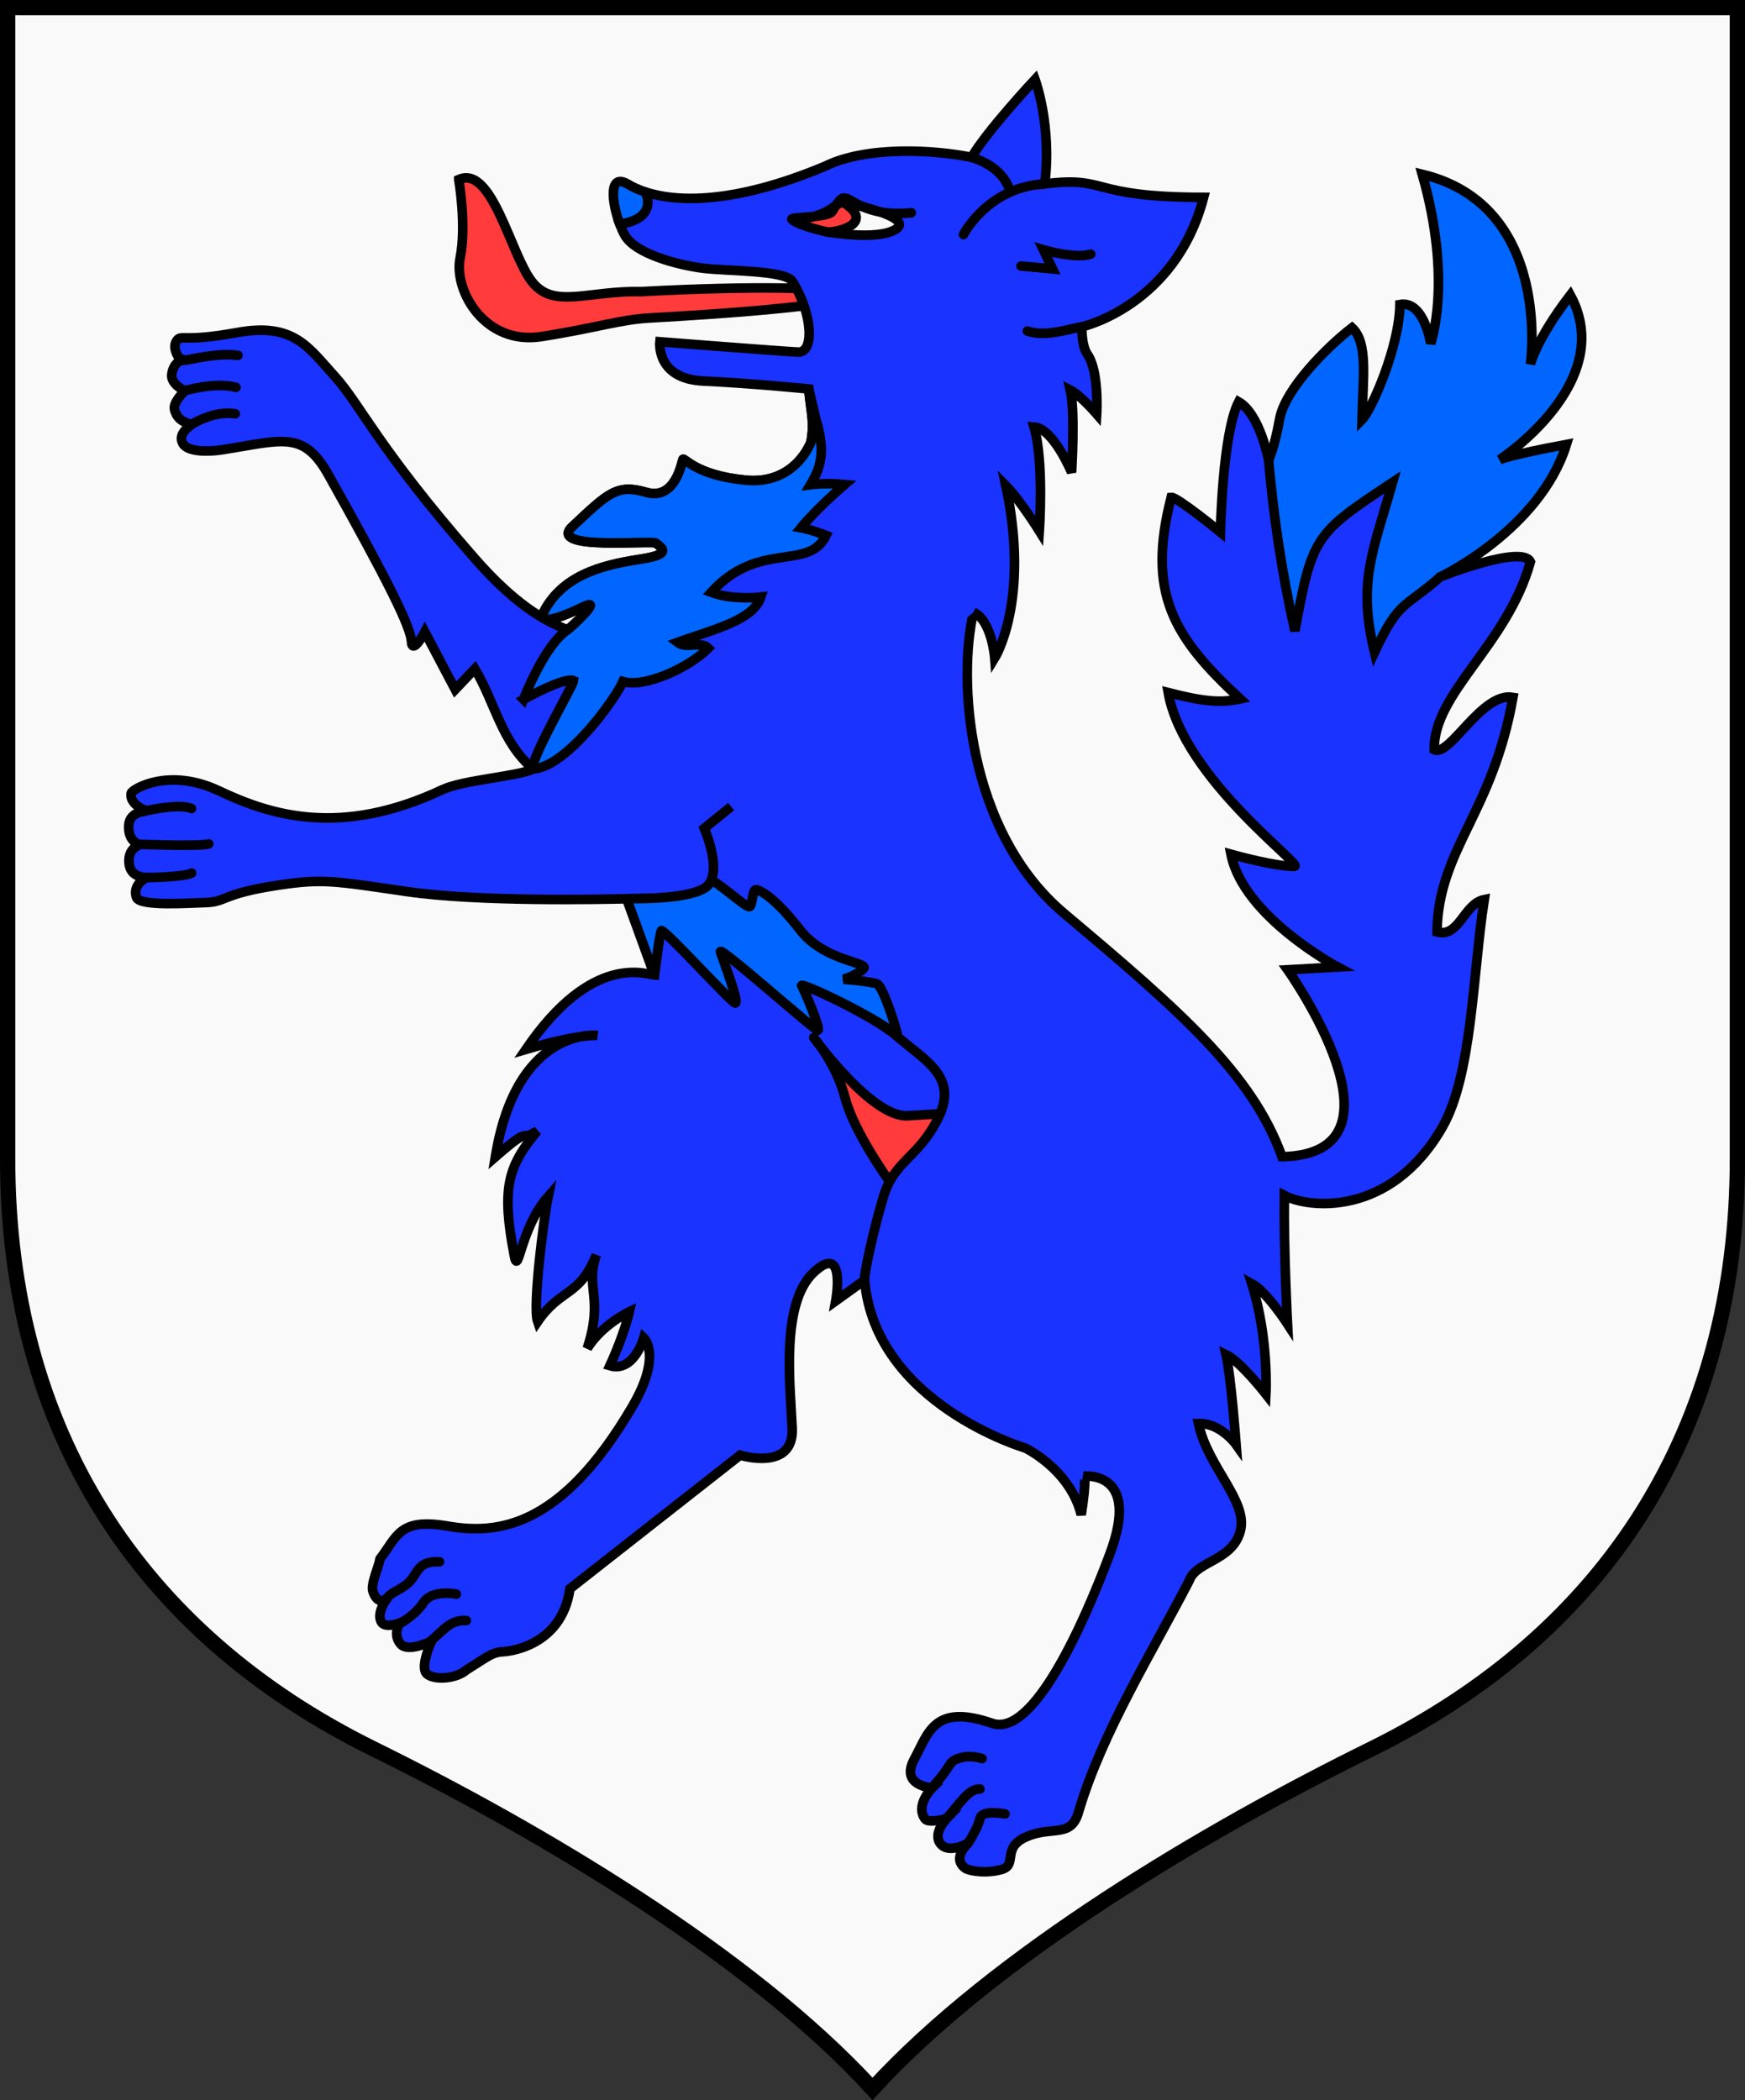 <?xml version="1.0" encoding="UTF-8" standalone="no"?>
<!-- Created with Inkscape (http://www.inkscape.org/) -->

<svg
   width="96.673mm"
   height="116.366mm"
   viewBox="0 0 96.673 116.366"
   version="1.1"
   id="svg322938"
   inkscape:version="1.1.1 (3bf5ae0d25, 2021-09-20)"
   sodipodi:docname="H Ardal ancien.svg"
   xmlns:inkscape="http://www.inkscape.org/namespaces/inkscape"
   xmlns:sodipodi="http://sodipodi.sourceforge.net/DTD/sodipodi-0.dtd"
   xmlns="http://www.w3.org/2000/svg"
   xmlns:svg="http://www.w3.org/2000/svg">
  <rect x="0" y="0" width="96.673" height="116.366" fill="#333333" stroke="none"/>
  <sodipodi:namedview
     id="namedview322940"
     pagecolor="#ffffff"
     bordercolor="#666666"
     borderopacity="1.0"
     inkscape:pageshadow="2"
     inkscape:pageopacity="0.0"
     inkscape:pagecheckerboard="0"
     inkscape:document-units="mm"
     showgrid="false"
     fit-margin-top="0"
     fit-margin-left="0"
     fit-margin-right="0"
     fit-margin-bottom="0"
     inkscape:zoom="0.80087682"
     inkscape:cx="76.166519"
     inkscape:cy="42.45347"
     inkscape:window-width="2560"
     inkscape:window-height="1369"
     inkscape:window-x="-8"
     inkscape:window-y="-8"
     inkscape:window-maximized="1"
     inkscape:current-layer="layer1" />
  <defs
     id="defs322935" />
  <g
     inkscape:label="Warstwa 1"
     inkscape:groupmode="layer"
     id="layer1"
     transform="translate(-84.801,-137.064)">
    <g
       id="g296030"
       transform="translate(1269.902,639.236)">
      <g
         id="g316351">
        <path
           id="path10-7-8-2-5-0-9-5-5-0-4-2-3-3-6-2-5-1-4-8-9-4-1-3-9-2-30-2-6-6-6"
           style="fill:#f9f9f9;fill-opacity:1;fill-rule:evenodd;stroke:#000000;stroke-width:0.847;stroke-miterlimit:4;stroke-dasharray:none;stroke-opacity:1"
           d="m -1184.677,-501.749 v 63.798 c 0,14.926 7.205,26.245 20.294,32.694 9.038,4.453 20.787,11.367 27.62,18.824 6.833,-7.457 18.582,-14.371 27.619,-18.824 13.089,-6.449 20.294,-17.769 20.294,-32.694 v -63.798 z"
           sodipodi:nodetypes="csscsscc" />
        <g
           id="g143154-3"
           transform="matrix(0.151,0.007,-0.007,0.151,-1176.158,-500.438)"
           style="stroke-width:3.51;stroke-miterlimit:4;stroke-dasharray:none">
          <path
             style="fill:#1a33ff;fill-opacity:1;stroke:#000000;stroke-width:3.51;stroke-miterlimit:4;stroke-dasharray:none"
             d="M 194.501,252.344 196.51,337.17 c -2.98,0 -23.09,-7.45 -45.82,29.43 19.38,-6.71 26.07,-6.34 26.07,-6.34 0,0 -29.81,-2.23 -35.4,46.2 13.54,-12.93 7.85,-5.34 14.9,-10.2 -10.13,13.44 -12.23,21.4 -6.32,45.97 1.97,8.19 1.61,-9.95 11.43,-22.17 -1.24,7.88 -3.91,40.63 -1.74,46.02 7.95,-12.87 14.85,-9.58 20.35,-25.44 -3.58,12.6 3.49,15.28 -1.72,34.37 5.07,-9.04 14.8,-14.13 14.8,-14.13 0,0 -1.45,8.28 -6.24,20.1 9.02,2.17 11.94,-10.81 11.94,-10.81 0,0 7.15,6 -3,25.35 -24.22,46.2 -47.69,49.17 -65.58,46.94 -17.88,-2.24 -18.25,4.56 -24.21,13.13 -0.28,2.79 -3.13,9.5 -2.05,12.12 2.46,5.96 5.58,1.77 5.58,1.77 0,0 -4.26,5.91 -1.94,9.3 1.54,2.24 6.61,0 6.61,0 0,0 -2.4,4.52 0.85,7.74 2.97,2.95 11.17,-1.69 11.17,-1.69 0,0 -3.93,9.85 -1.13,12.11 2.79,2.25 10.84,1.41 14.55,-2.23 7.08,-4.84 8.84,-6.8 12.94,-7.18 0.19,0 21.36,-1.98 23.45,-24.22 l 60.01,-51.78 c 0,0 20.11,5.23 18.62,-10.79 -1.49,-16.02 -6.33,-45.45 5.22,-57.37 11.55,-11.92 8.56,10.06 8.56,10.06 l 10.22,-8.09 94.408,-88.09"
             id="path7873-0"
             sodipodi:nodetypes="ccccccscccccccccccccccccccccsscc" />
          <path
             style="display:inline;fill:#0066ff;fill-opacity:1;stroke:#000000;stroke-width:3.51;stroke-linecap:butt;stroke-linejoin:miter;stroke-miterlimit:4;stroke-dasharray:none;stroke-opacity:1"
             d="M 403.715,212.113 412.6,138.23 c 0,0 1.87,-4.1 3.36,-15.27 1.49,-11.18 16.51,-27.527 24.95,-34.627 6.2,5.2 4.84,18.237 5.21,33.517 3.36,-3.73 12.47,-27.447 11.93,-42.837 8.78,-1.98 11.93,13.76 11.93,13.76 0,0 7.07,-23.07 -5.97,-61.817 48.43,9.314 42.84,67.787 42.84,67.787 0,0 1.5,-8.94 13.42,-26.08 19,31.297 -23.11,61.477 -23.11,61.477 0,0 3.71,-1.91 24.23,-6.71 -8.2,31.67 -43.98,50.66 -43.98,50.66 l -14.241,53.754"
             id="path97968-3" />
          <path
             style="display:inline;fill:#ff3b3b;fill-opacity:1;stroke:#000000;stroke-width:3.51;stroke-linecap:butt;stroke-linejoin:round;stroke-miterlimit:4;stroke-dasharray:none;stroke-opacity:1"
             d="m 286.064,408.752 c 0,0 -13.81,-17.36 -17.63,-29.74 -3.82,-12.38 -12.535,-21.625 -12.535,-21.625 0,0 22.598,28.446 35.715,27.025 l 11.17,-1.21 10.957,8.561"
             id="path5927-3"
             sodipodi:nodetypes="cscsc" />
          <path
             id="path94582-4"
             style="fill:#1a33ff;fill-opacity:1;stroke:#000000;stroke-width:3.51;stroke-linecap:butt;stroke-linejoin:miter;stroke-miterlimit:4;stroke-dasharray:none;stroke-opacity:1"
             d="m 307.16,198.96 c -4.61,24.24 0.97,80.18 38.38,108.78 44.33,33.91 71.52,55.51 83.81,85.32 49.92,-3.36 -1.12,-68.54 -1.12,-68.54 l 18.28,-1.87 c 0,0 -35.4,-16.75 -40.99,-39.48 9.64,2.19 19.73,3.73 23.46,3.35 3.72,-0.37 -42.21,-30.28 -49.17,-61.47 13.16,2.72 19.37,2.96 26.45,1.1 -25.71,-21.61 -36,-37.29 -28.68,-72.65 2.11,-0.34 18.62,11.93 18.62,11.93 0,0 -0.98,-36.19 4.46,-48.05 8.05,4.15 11.94,20.85 11.94,20.85 3.022,21.876 6.665,40.456 12.544,62.104 4.718,-35.019 5.674,-35.981 33.249,-56.1 -5.988,25.746 -11.208,37.055 -3.744,62.556 8.201,-19.84 10.093,-16.41 22.762,-28.701 0,0 29.43,-13.4 32.78,-7.07 -7.07,30.93 -33.35,49.62 -32.02,70.42 5.81,2.55 16.38,-22 27.93,-20.51 -5.59,43.22 -24.68,56.66 -23.84,87.19 8.29,1.84 9.31,-10.79 16.76,-12.65 -2.98,27.57 -1.4,64.58 -11.54,84.18 -17.62,34.07 -48,31.73 -56.63,27.56 0.73,20.68 3.34,46.97 3.34,46.97 0,0 -8.29,-11.57 -13.78,-14.16 7.25,19.62 7.08,40.24 7.08,40.24 0,0 -9.9,-11.54 -15.27,-13.8 2.15,7.73 5.22,32.79 5.22,32.79 0,0 -6,-7.7 -14.17,-7.09 4.12,15.89 19.66,27.63 17.16,38.75 -2.5,11.13 -15.65,11.55 -17.88,19 -12.27,26.68 -29.26,56.96 -36.49,86.21 -2.2,10.19 -9.24,5.72 -18.55,10.19 -9.31,4.47 -2.83,10.43 -8.61,12.44 -5.78,2 -12.09,1.09 -13.42,0.22 -5.35,-3.49 0.72,-9.34 0.72,-9.34 0,0 -7.11,4.68 -10.35,0.63 -2.91,-3.64 1.89,-9.11 1.89,-9.11 0,0 -6.5,2.02 -7.8,0.47 -4.07,-4.87 2.08,-11.52 2.08,-11.52 0,0 -11.95,-0.08 -7.11,-10.14 4.85,-10.06 6.36,-20.86 27.97,-14.52 15.37,4.5 31.97,-38.46 40.21,-64.1 10.06,-31.29 -10.8,-27.94 -10.8,-27.94 0,0 1.12,0.38 -0.37,14.17 -4.84,-16.4 -21.6,-23.48 -21.6,-23.48 0,0 -55.695,-13.625 -61.69,-58.75 -0.325,-2.065 1.99,-16.63 5.41,-30.6 3.43,-13.96 12.12,-14.75 18.84,-30.16 6.72,-15.41 -6.01,-20.7 -16.73,-29.24 -8.87,-7.07 -36.75,-18.44 -35.56,-16.73 1.18,1.71 7.64,15.41 6.71,15.94 -0.92,0.53 -37.63,-29.48 -37.01,-27 0.26,1.05 8.17,19.1 6.19,18.44 -1.97,-0.66 -27.57,-26.29 -28.19,-25.16 -0.61,1.13 -1.78,16.34 -1.78,16.34 l -11.44,-27.44 9.431,-57.386"
             sodipodi:nodetypes="cccccccccccccccccccccccccccccccccscccccccccccccccsccccccccc" />
          <path
             style="display:inline;fill:#ff3b3b;fill-opacity:1;stroke:#000000;stroke-width:3.51;stroke-miterlimit:4;stroke-dasharray:none;stroke-opacity:1"
             d="m 111.36,49.226 c 0,0 3.69,16.597 1.84,28.717 -1.84,12.12 10.54,31.607 31.09,27.397 20.55,-4.22 28.687,-7.67 40.007,-8.73 C 296.48,85.09 264.112,78.75 180.064,87.167 160.294,87.697 148.5,95.063 140.07,85.583 131.64,76.093 123.48,43.167 111.36,49.226 Z"
             id="path7-4"
             sodipodi:nodetypes="ccccccc" />
          <path
             style="fill:#0066ff;fill-opacity:1;stroke:#000000;stroke-width:3.51;stroke-miterlimit:4;stroke-dasharray:none"
             d="m 185.306,55.689 -5.591,-5.118 c -2.57,-0.722 -4.661,-1.6 -6.305,-2.49 -7.508,-4.068 -5.621,7.075 -2.342,14.75 l 7.099,2.14"
             id="path15486-6" />
          <path
             id="path5933-9"
             style="display:inline;fill:#1a33ff;fill-opacity:1;stroke:#000000;stroke-width:3.51;stroke-linecap:butt;stroke-linejoin:miter;stroke-miterlimit:4;stroke-dasharray:none;stroke-opacity:1"
             d="m 307.16,198.96 c 6.85,2.59 8.56,16.4 8.56,16.4 0,0 12.11,-21.62 1.12,-63.35 5.41,4.97 13.04,16.05 13.04,16.05 0,0 0.59,-25.77 -3.72,-38 7.06,0.1 14.54,16 14.54,16 0,0 0.36,-22.34 -1.88,-30.16 3.73,1.68 10.08,8.36 10.08,8.36 0,0 0.25,-15.85 -4.49,-21.8 -2.31,-3.147 -2.43,-9.867 -2.43,-9.867 0,0 33.83,-9.22 42.4,-49.477 -42.54,1.944 -34.95,-6.286 -58.4,-2.244 1.69,-21.4 -5.33,-38.084 -5.33,-38.084 0,0 -16.88,19.828 -21.91,29.612 v 0.001 c -13.72,-2.185 -38.66,-2.464 -53.48,5.738 -33.232,15.753 -54.123,15.64 -65.545,12.432 0.501,0.351 5.515,9.499 -8.648,12.26 0.625,1.463 1.301,2.801 1.972,3.882 4.18,6.76 19.86,10.01 28.69,10.8 8.82,0.8 30.73,-0.73 33.53,3.35 8.11,11.82 9.22,25.787 3.26,25.787 -5.96,0 -50.77,-1.43 -50.77,-1.43 0,0 -0.94,13.64 16.57,13.64 17.51,0 38.75,1.12 38.75,1.12 0.95,7.9 2.77,11.55 1.69,19.38 0,0 -4.86,16.01 -23.3,15.08 -18.44,-0.93 -22.89,-7.46 -23.27,-6.53 -0.37,0.93 -2.01,15.29 -12.87,12.67 -10.81,-2.61 -13.83,0.77 -26.45,13.79 -9.11,9.38 29.8,3.52 30.92,4.64 1.12,1.12 7.08,3.55 -4.66,5.97 -11.73,2.43 -27.94,5.96 -35.02,20.49 -4.05,8.31 13.35,-1.55 14.72,-2.24 6.44,-3.18 -4.9,8.23 -5.96,9.02 -8.62,-2.84 -19.75,-8.43 -35.39,-24.74 -37.406,-38.98 -44.266,-54.23 -54.286,-64.25 -10.01,-10.01 -15.79,-18.99 -36.337,-14.25 -20.548,4.75 -20.576,1.33 -22.167,4.31 -1.591,2.99 1.989,6.87 1.989,6.87 0,0 -2.648,1.01 -3.064,5.19 -0.368,3.71 5.084,5.87 5.084,5.87 0,0 -4.308,4.35 -3.485,7.04 1.55,5.05 5.985,4.46 6.294,5.41 -0.35,0.43 -4.797,3.28 -2.711,6.82 1.938,3.29 10.158,2.57 14.373,1.71 22.076,-4.48 29.514,-8.69 39.524,7.38 23.82,38.22 32.666,54.26 33.186,59.53 0.53,5.27 4.75,-3.69 4.75,-3.69 l 12.1,20.56 6.84,-7.9 c 8.05,12.16 10.98,26.41 23.06,35.69 -5.35,2.94 -25.5,5.21 -32.8,9.07 -36.876,19.49 -62.944,12.14 -81.91,4.24 -18.968,-7.9 -31.83,1.03 -32.041,2.33 -0.7,4.29 5.953,6.3 5.953,6.3 0,0 -6.258,0.32 -6.327,5.53 -0.08,6.3 4.537,6.96 4.537,6.96 0,0 -4.522,1.15 -3.803,6.86 0.719,5.72 7.004,4.97 7.004,4.97 -2.84,1.28 -5.01,4.2 -3.661,7.52 1.349,3.32 19.899,1.06 25.154,0.71 8.051,-0.55 5.667,-3.52 26.918,-7.7 15.89,-3.12 19.99,-2.4 46.856,0.24 26.33,2.58 70.22,-0.39 80.56,-1.1 2.58,-0.29 20.63,-0.48 27.98,-4.97 7.81,-4.77 -0.79,-22.13 -0.79,-22.13 l 9.48,-8.43"
             sodipodi:nodetypes="cccccccccccccccccccccscsccscccscccccscccccccccccccccccccccccsccccccc" />
          <path
             style="display:inline;fill:#f9f9f9;fill-opacity:1;stroke:#000000;stroke-width:3.51;stroke-miterlimit:4;stroke-dasharray:none"
             d="m 252.396,50.963 c 0,0 -3.516,11.422 -5.31,11.199 -1.794,-0.236 18.819,2.675 25.333,-2.292 6.502,-4.971 -20.023,-8.906 -20.023,-8.906 z"
             id="path9603-88"
             sodipodi:nodetypes="cccc" />
          <path
             style="display:inline;fill:#ff3b3b;fill-opacity:1;stroke:#000000;stroke-width:3.51;stroke-linecap:butt;stroke-linejoin:miter;stroke-miterlimit:4;stroke-dasharray:none;stroke-opacity:1"
             d="m 247.086,62.161 c 0,0 -10.704,-1.798 -13.088,-4.005 -0.975,-0.902 13.401,-1.144 14.665,-3.597 1.276,-2.452 1.168,-2.522 3.733,-3.597 12.861,7.364 -2.094,11.41 -5.31,11.199 z"
             id="path11-49"
             sodipodi:nodetypes="ccccc" />
          <path
             style="display:inline;fill:none;stroke:#000000;stroke-width:3.51;stroke-linecap:round;stroke-linejoin:miter;stroke-miterlimit:4;stroke-dasharray:none;stroke-opacity:1"
             d="m 234.793,58.647 c 0,0 12.45,-2.043 15.942,-7.602 3.48,-5.558 5.948,5.641 26.875,2.698"
             id="path88200-3" />
          <path
             id="path13-1"
             style="display:inline;fill:none;stroke:#000000;stroke-width:3.51;stroke-linecap:round;stroke-linejoin:miter;stroke-miterlimit:4;stroke-dasharray:none;stroke-opacity:1"
             d="m 325.93,650 c 0,0 3.56,-6.06 4.08,-9.49 0.53,-3.42 9.09,-2.11 9.09,-2.11 m -21.86,3.3 c 5.13,-6.19 8.03,-11.99 12.25,-11.99 m -17,-0.39 c 6.85,-8.43 4.75,-8.96 8.83,-10.54 4.08,-1.58 8.43,-0.27 8.43,-0.27 M 126.03,584.72 c 4.65,-4.28 6.58,-7.99 12.55,-7.99 m -24.56,2.41 c 0,0 5.74,-3.34 8.54,-8.19 2.79,-4.84 10.8,-3.91 11.92,-3.72 m -25.46,3.13 c 1.1,-2.63 4.18,-3.17 7.39,-6.11 3.87,-3.55 2.79,-8.57 11.36,-8.57 M 298.74,32.401 c 10.917,2.861 13.656,9.206 14.75,11.759 m 5.2,27.193 11.59,0.53 -3.69,-6.85 c 0,0 11.85,2.9 17.39,0.79 m -46.9,-5.005 c 0,0 8.09,-17.839 28.9,-19.946 m -3.87,54.191 c 6.722,1.886 13.788,-1.128 19.87,-2.47 M 8.93,310.13 c 0,0 13.255,-0.74 16.421,-2.41 M 5.95,298.06 c 0,0 21.795,-0.19 25.148,-1.31 M 6.695,285.94 c 0,0 12.667,-3.72 17.511,-1.86 m -6.684,-140.5 c 0,0 7.801,-5.72 15.998,-4.79 m -18.628,-7.64 c 0,0 10.618,-3.73 18.441,-2.05 m -20.179,-9.39 c -1.991,1.99 10.641,-3.24 20.366,-2.35" />
          <path
             id="use8406-5"
             style="fill:#0066ff;fill-opacity:1;stroke:#000000;stroke-width:3.51;stroke-miterlimit:4;stroke-dasharray:none"
             d="m 143.89,238.49 c 0,0 14.6,-9.04 18.04,-7.74 -0.12,1.95 -15.01,30.29 -13.3,33.05 12.4,-1.45 28.999,-27.286 31.369,-33.546 8.04,2.04 23.971,-6.204 30.711,-13.684 -2.88,-2.61 -8.06,0.78 -11.41,-1.57 12.46,-5.26 27.34,-9.23 29.74,-18.02 0,0 -10.3,1.74 -18.26,-0.9 16.66,-20.03 35.28,-9.26 41.12,-22.78 -5.75,-1.93 -9.35,-2.37 -9.35,-2.37 0,0 5.06,-6.9 15.28,-16.59 -7.04,-0.35 -12.51,0.65 -12.51,0.65 3.4,-6.39 5.09,-12.09 0.88,-24.01 l -3.13,-11 c 0.95,7.9 2.77,11.55 1.69,19.38 0,0 -4.86,16.01 -23.3,15.08 -18.44,-0.93 -22.89,-7.46 -23.27,-6.53 -0.37,0.93 -2.01,15.29 -12.87,12.67 -10.81,-2.61 -13.83,0.77 -26.45,13.79 -9.11,9.38 29.8,3.52 30.92,4.64 1.12,1.12 7.08,3.55 -4.66,5.97 -11.73,2.43 -27.94,5.96 -35.02,20.49 -4.05,8.31 13.35,-1.55 14.72,-2.24 6.44,-3.18 -4.9,8.23 -5.96,9.02 -8.23,5.85 -14.98,26.24 -14.98,26.24 z m 41.18,71.24 c 2.58,-0.29 20.63,-0.48 27.98,-4.97 1.054,-0.587 1.953,-1.536 2.64,-2.98 0.75,-1.12 13.42,9.5 14.53,8.76 1.12,-0.75 0.56,-6.71 2.24,-6.34 1.68,0.38 6.89,2.61 16.58,13.97 9.69,11.37 26.45,10.62 23.84,13.23 -2.61,2.61 -7.08,4.1 -7.08,4.1 0,0 9.69,0.37 12.3,1.12 2.61,0.74 10.06,21.98 8.12,18.485 -8.94,-6.835 -36.82,-18.205 -35.63,-16.495 1.18,1.71 7.64,15.41 6.71,15.94 -0.92,0.53 -37.63,-29.48 -37.01,-27 0.26,1.05 8.17,19.1 6.19,18.44 -1.97,-0.66 -27.57,-26.29 -28.19,-25.16 -0.61,1.13 -1.78,16.34 -1.78,16.34 z"
             sodipodi:nodetypes="cccccccccccccccscccscccccccccccscccccccccc" />
        </g>
      </g>
    </g>
  </g>
</svg>
